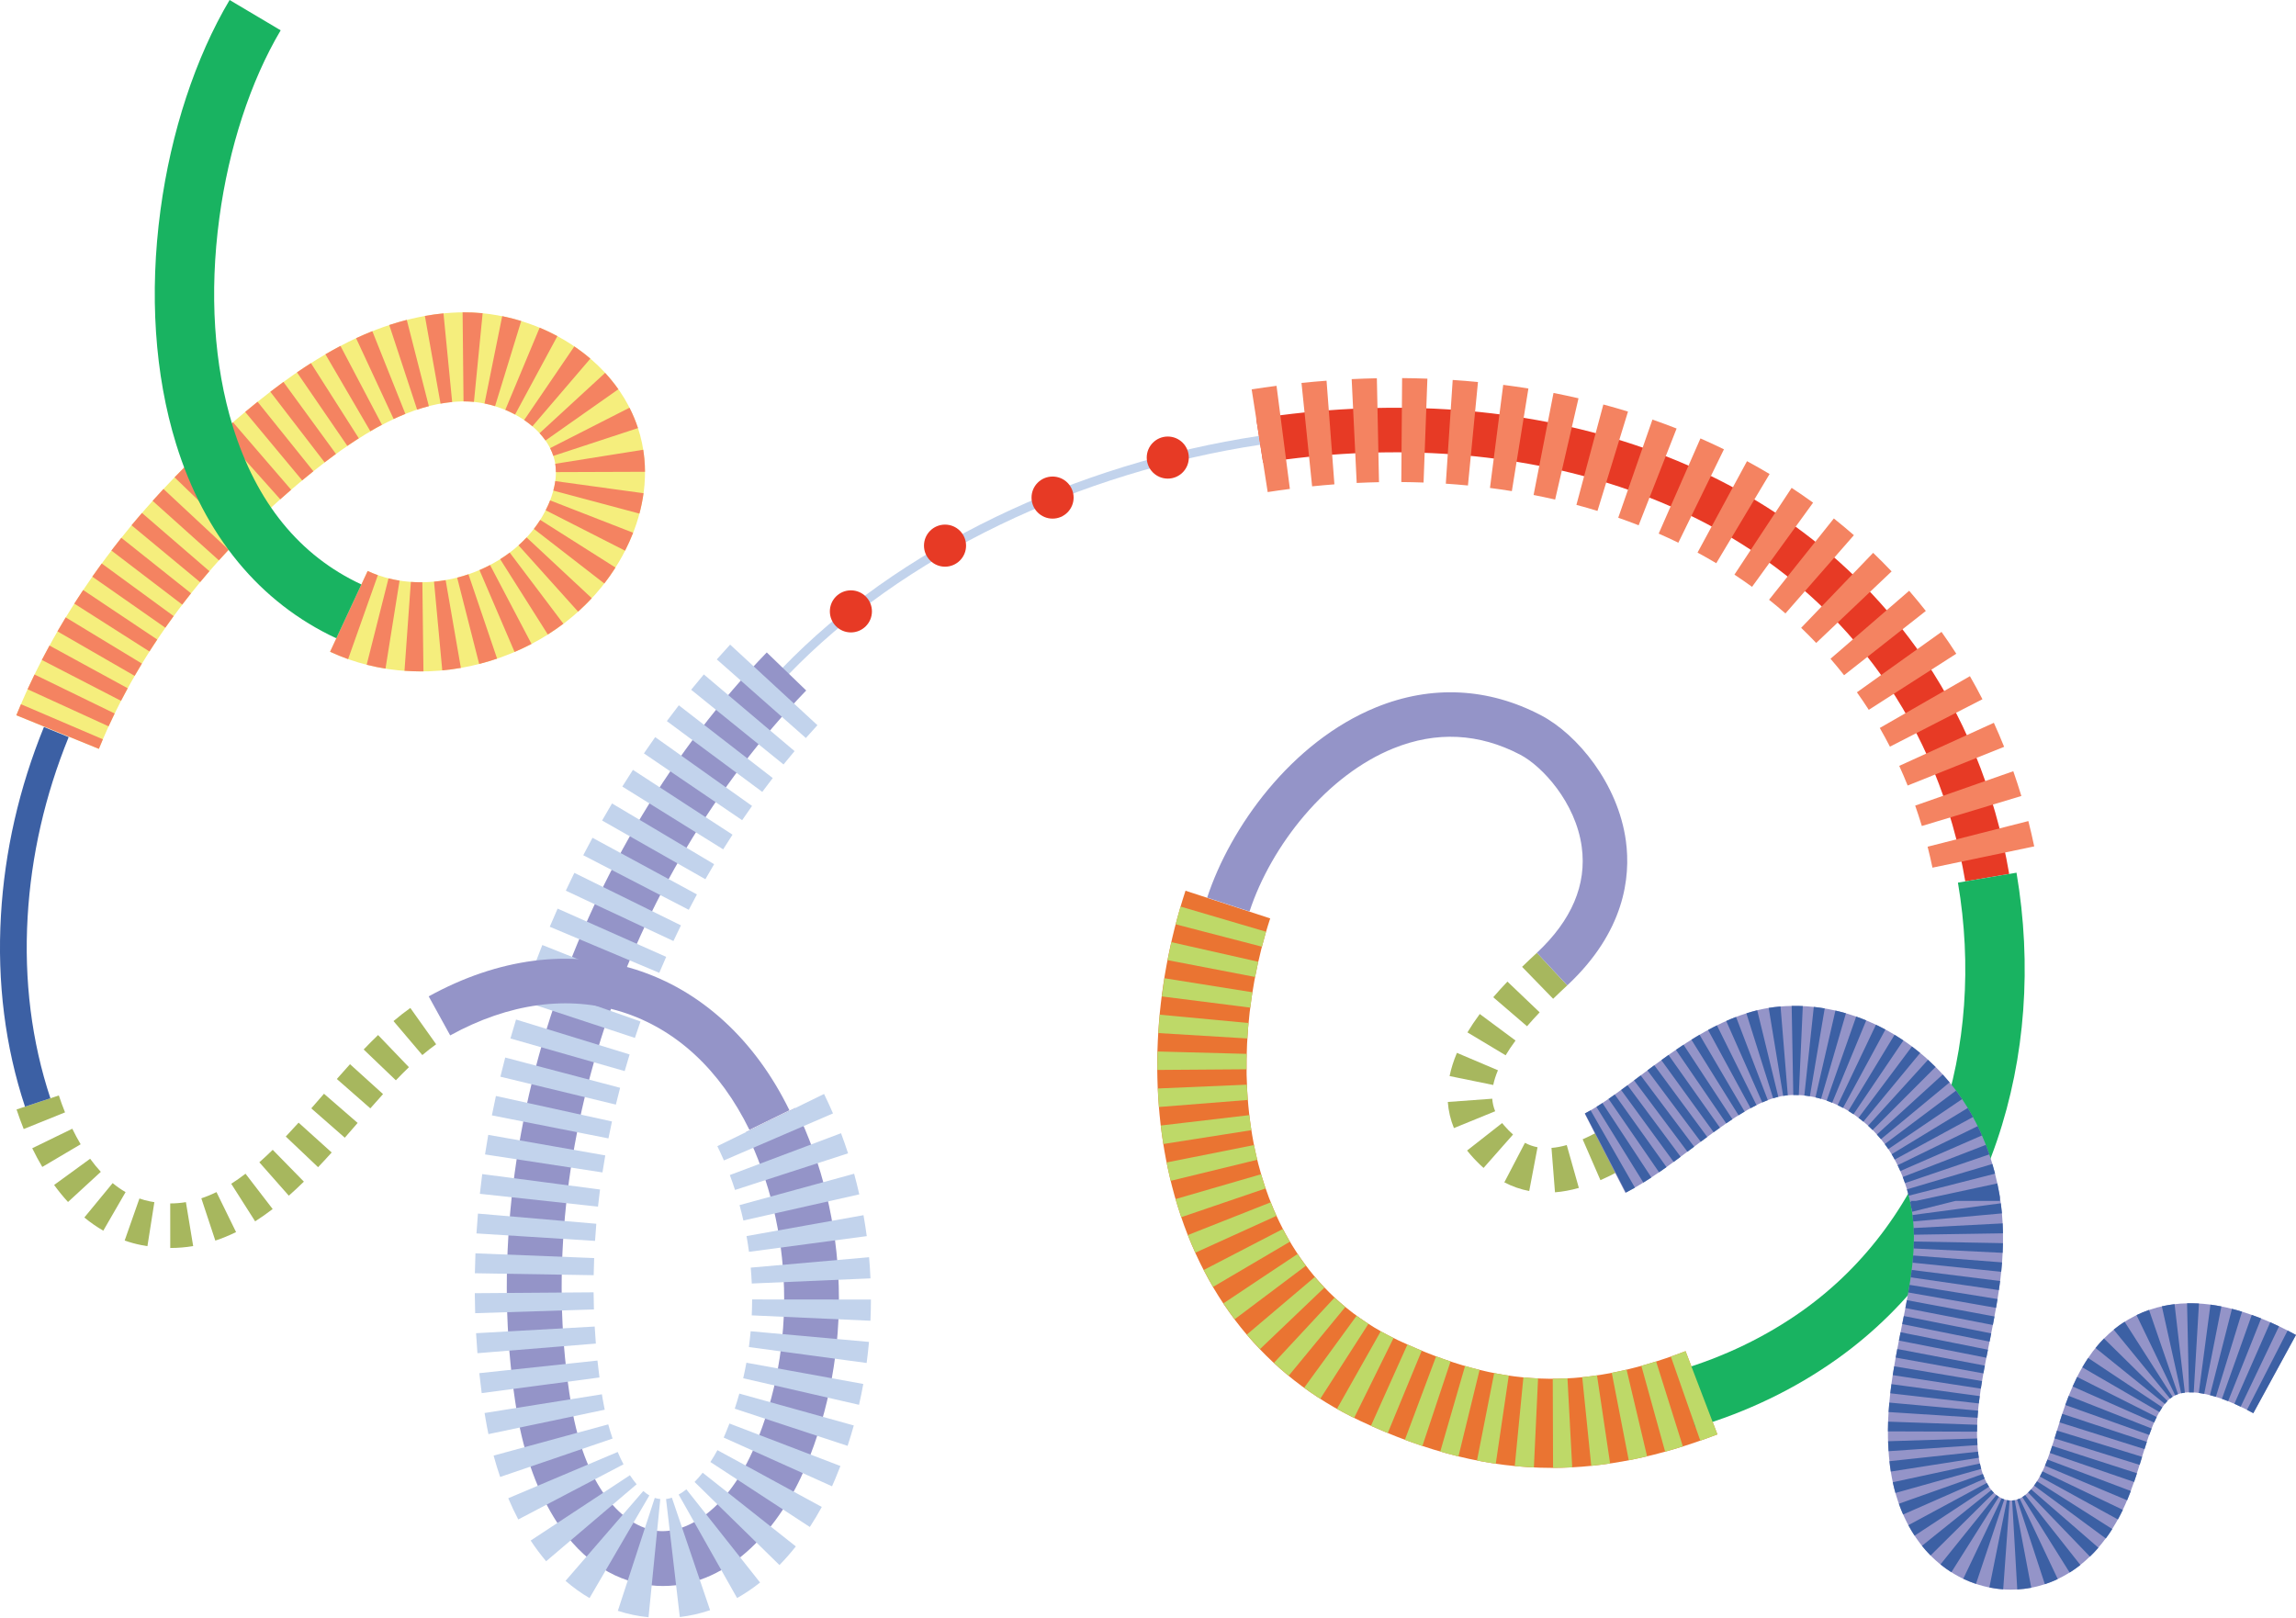 <?xml version="1.0" encoding="UTF-8"?>
<svg id="Layer_1" xmlns="http://www.w3.org/2000/svg" version="1.1" viewBox="0 0 1546.01 1089.62">
  <!-- Generator: Adobe Illustrator 29.4.0, SVG Export Plug-In . SVG Version: 2.1.0 Build 152)  -->
  <defs>
    <style>
      .st0 {
        fill: #19b361;
      }

      .st1 {
        fill: #ea7432;
      }

      .st2 {
        fill: #bed968;
      }

      .st3 {
        fill: #e73a25;
      }

      .st4 {
        fill: #a7b75e;
      }

      .st5 {
        fill: #f5ee7d;
      }

      .st6 {
        fill: #9494c8;
      }

      .st7 {
        fill: #f48361;
      }

      .st8 {
        fill: #c2d3ec;
      }

      .st9 {
        fill: #3c60a4;
      }
    </style>
  </defs>
  <path class="st8" d="M530.87,454.28l-4.32-4.17c38.91-40.34,87.37-74.67,144.04-102.04,54.74-26.44,115.99-45.29,177.13-54.51l.9,5.93c-60.55,9.14-121.21,27.8-175.41,53.98-56.03,27.06-103.91,60.98-142.33,100.8h0Z"/>
  <path class="st4" d="M1047.05,802.96l-2.36-29.91c3.21-.25,6.67-.9,10.28-1.92l8.15,28.87c-5.5,1.55-10.91,2.55-16.07,2.95h0ZM1029.7,802.08c-5.81-1.1-11.45-3.07-16.76-5.84l13.87-26.6c2.75,1.43,5.53,2.4,8.49,2.97l-5.6,29.47h0ZM1077.65,794.77l-11.97-27.51c3.42-1.49,7.04-3.28,10.75-5.33l14.51,26.26c-4.54,2.51-9.01,4.72-13.29,6.58ZM998.97,786.55c-3-2.65-5.98-5.68-8.86-9.01-.77-.89-1.52-1.8-2.25-2.72l23.61-18.51c.42.54.87,1.08,1.32,1.6,2,2.31,4.02,4.38,6.01,6.13l-19.84,22.5h.01ZM979,759.7c-2.29-5.62-3.68-11.53-4.12-17.59l29.92-2.19c.22,2.95.86,5.71,1.98,8.44l-27.77,11.34h0ZM1005.47,730.67l-29.39-6c1.04-5.09,2.7-10.35,4.94-15.63l27.62,11.72c-1.46,3.44-2.52,6.78-3.17,9.91h0ZM1013.82,710.68l-25.73-15.43c2.42-4.03,5.21-8.19,8.31-12.37l24.09,17.87c-2.51,3.39-4.76,6.72-6.67,9.92h0ZM1028.23,691.12l-22.76-19.54c2.93-3.41,6.14-6.95,9.56-10.53l21.7,20.71c-3.05,3.2-5.91,6.35-8.5,9.36ZM1045.8,672.62l-20.91-21.51c3.73-3.63,7.3-6.97,9.98-9.47l20.45,21.95c-2.58,2.4-5.99,5.59-9.52,9.03h0Z"/>
  <path class="st1" d="M1044.89,988.53c-42.41,0-84.15-10.53-129.18-31.74-64.04-30.17-107.81-84.86-126.59-158.15-15.83-61.77-12.58-132.37,9.13-198.79l57.03,18.64c-17.95,54.91-20.88,115.14-8.04,165.26,9.9,38.63,34.25,90.6,94.04,118.76,34.8,16.39,65.18,24.61,95.61,25.84,30.78,1.26,61.95-4.6,98.08-18.42l21.44,56.04c-39.23,15.01-75.61,22.56-111.52,22.56h0Z"/>
  <path class="st3" d="M1323.32,593.56c-8.74-51.53-28.57-99.9-57.35-139.88-22.24-30.89-49.52-57.59-81.09-79.36-29.95-20.65-63.96-37.03-101.08-48.66-70.29-22.03-150.96-26.89-233.29-14.05l-4.62-29.64c86.85-13.55,172.22-8.34,246.88,15.06,39.99,12.54,76.71,30.23,109.14,52.59,34.41,23.73,64.15,52.84,88.4,86.53,31.44,43.67,53.08,96.37,62.58,152.39l-29.58,5.02h0Z"/>
  <path class="st7" d="M1301.22,584.32c-.98-4.71-2.08-9.46-3.27-14.11l67.84-17.27c1.43,5.63,2.76,11.37,3.95,17.06l-68.52,14.32h0ZM1294.07,556.26c-1.39-4.6-2.89-9.22-4.48-13.74l66.06-23.15c1.92,5.49,3.75,11.1,5.43,16.68l-67.02,20.21h.01ZM1284.52,529.01c-1.79-4.45-3.69-8.91-5.67-13.24l63.71-29.01c2.41,5.3,4.74,10.74,6.92,16.17l-64.96,26.08ZM1272.59,502.84c-2.18-4.25-4.48-8.49-6.84-12.6l60.7-34.87c2.91,5.07,5.75,10.29,8.43,15.52l-62.29,31.94h0ZM1258.34,478.03c-2.57-4-5.25-7.97-7.99-11.8l56.96-40.69c3.41,4.77,6.75,9.71,9.95,14.7l-58.92,37.79h0ZM1241.72,454.72c-2.95-3.75-6.03-7.48-9.14-11.09l52.96-45.78c3.82,4.42,7.59,8.99,11.21,13.59l-55.02,43.27h0ZM1222.94,432.99c-3.29-3.46-6.69-6.89-10.13-10.19l48.47-50.5c4.21,4.05,8.4,8.25,12.43,12.5l-50.77,48.19ZM1202.23,413.11c-3.58-3.13-7.29-6.23-11.03-9.21l43.62-54.75c4.57,3.64,9.11,7.43,13.5,11.27l-46.09,52.69ZM1179.74,395.19c-3.86-2.8-7.85-5.56-11.86-8.2l38.52-58.45c4.88,3.21,9.73,6.57,14.44,9.98l-41.09,56.67h-.01ZM1155.64,379.3c-4.11-2.46-8.35-4.87-12.6-7.17l33.31-61.56c5.13,2.77,10.24,5.68,15.21,8.65l-35.92,60.08ZM1130.11,365.48c-4.32-2.11-8.77-4.17-13.23-6.13l28.12-64.1c5.32,2.34,10.65,4.8,15.82,7.33l-30.71,62.9h0ZM1103.39,353.75c-4.52-1.77-9.15-3.49-13.75-5.09l23.03-66.1c5.45,1.9,10.92,3.92,16.27,6.02l-25.56,65.17h.01ZM1075.66,344.08c-4.66-1.43-9.43-2.8-14.18-4.07l18.13-67.61c5.55,1.49,11.14,3.09,16.6,4.77l-20.55,66.91h0ZM1047.14,336.43c-4.77-1.1-9.65-2.14-14.5-3.09l13.42-68.7c5.63,1.1,11.29,2.3,16.83,3.58l-15.74,68.21h-.01ZM853.6,331.38l-10.79-69.16c5.55-.87,11.18-1.67,16.74-2.39l8.99,69.42c-4.96.64-9.98,1.36-14.94,2.13ZM1018.01,330.74c-4.85-.78-9.81-1.5-14.74-2.13l8.92-69.43c5.67.73,11.38,1.55,16.96,2.45l-11.14,69.11ZM883.51,327.51l-7.15-69.63c5.59-.57,11.27-1.08,16.87-1.5l5.29,69.8c-4.98.38-10.03.83-15.01,1.34h0ZM988.44,326.94c-4.9-.47-9.92-.88-14.9-1.21l4.63-69.85c5.69.38,11.42.84,17.02,1.39l-6.75,69.67ZM913.53,325.24l-3.38-69.92c5.65-.27,11.36-.47,16.96-.58l1.44,69.98c-4.96.1-10.01.28-15.02.52ZM958.57,324.96c-4.94-.18-9.99-.29-15-.33l.54-70c5.68.04,11.41.17,17.02.38l-2.57,69.95h.01Z"/>
  <path class="st4" d="M114.64,840.44l-.02-30c3.52,0,7.08-.29,10.56-.87l4.89,29.6c-5.09.84-10.28,1.27-15.43,1.27ZM99.26,839.22c-1.36-.21-2.74-.46-4.12-.73-3.79-.75-7.56-1.78-11.2-3.06l9.94-28.31c2.31.81,4.7,1.46,7.11,1.94.98.2,1.98.37,2.95.53l-4.67,29.63h-.01ZM144.99,835.47l-9.42-28.48c3.36-1.11,6.79-2.52,10.2-4.19l13.19,26.95c-4.62,2.26-9.32,4.19-13.97,5.72ZM69.54,828.79c-4.38-2.53-8.67-5.52-12.75-8.88l19.07-23.16c2.81,2.32,5.74,4.36,8.7,6.07l-15.01,25.97h0ZM171.81,822.51l-16.11-25.31c3.14-2,6.37-4.27,9.61-6.77l18.29,23.78c-3.94,3.03-7.91,5.82-11.79,8.29h0ZM45.8,809.47c-3.23-3.52-6.38-7.37-9.36-11.46l24.25-17.66c2.31,3.17,4.72,6.13,7.19,8.81,0,0-22.08,20.31-22.08,20.31ZM194.48,805.23l-19.86-22.49c2.91-2.57,5.94-5.4,9.02-8.41l20.98,21.44c-3.44,3.37-6.85,6.55-10.14,9.45h0ZM214.19,786.04l-21.76-20.65c2.72-2.87,5.55-5.93,8.63-9.35l22.28,20.09c-3.25,3.61-6.24,6.85-9.15,9.9h0ZM28.48,785.87c-2.36-3.99-4.64-8.23-6.77-12.6l26.97-13.14c1.78,3.65,3.67,7.17,5.62,10.47l-25.82,15.27ZM232.17,766.18l-22.57-19.77c2.73-3.11,5.44-6.24,8.15-9.37l.41-.47,22.66,19.66-.41.47c-2.74,3.16-5.49,6.32-8.24,9.47h0ZM15.97,760.34c-1.72-4.27-3.35-8.7-4.83-13.19l28.48-9.42c1.28,3.88,2.69,7.71,4.17,11.39,0,0-27.82,11.22-27.82,11.22ZM249.37,746.42l-22.56-19.78c3.29-3.75,6.19-7.01,8.87-9.97l22.24,20.13c-2.57,2.84-5.37,5.98-8.55,9.61h0ZM266.55,727.52l-21.67-20.75c3.39-3.54,6.56-6.72,9.7-9.73l20.77,21.65c-2.82,2.71-5.7,5.6-8.79,8.83h0ZM284.37,710.52l-19.4-22.88c3.82-3.24,7.63-6.21,11.33-8.84l17.38,24.45c-3,2.14-6.13,4.58-9.3,7.27h-.01Z"/>
  <path class="st5" d="M66.57,504.31l-55.57-22.63c32.04-78.68,88.5-151.9,163.27-211.76,21.56-17.26,41.25-30.22,60.2-39.62,25.1-12.45,50.11-19.15,74.32-19.92,28.02-.87,57.32,8.09,80.38,24.6,26.19,18.76,42.08,45.1,44.74,74.18,2.08,22.78-3.88,46.78-17.25,69.42-18.47,31.28-49,54.82-85.98,66.3-36.98,11.48-75.48,9.36-108.41-5.96l25.31-54.4c40.08,18.65,94.95,1.61,117.42-36.45,6.83-11.56,10.08-23.45,9.17-33.46-2.41-26.4-35.51-45.11-63.48-44.27-18.29.58-48.45,6.01-98.91,46.41-66.8,53.48-117.01,118.33-145.2,187.55h-.01Z"/>
  <path class="st7" d="M66.57,504.31l-55.57-22.63c1.01-2.48,2.05-4.98,3.11-7.43l55.15,23.62c-.91,2.13-1.82,4.3-2.69,6.44ZM73.12,489.14l-54.56-24.96c1.51-3.3,3.09-6.64,4.69-9.94l53.95,26.26c-1.4,2.87-2.77,5.77-4.08,8.63h0ZM81.48,471.96l-53.31-27.53c1.67-3.23,3.4-6.49,5.15-9.69l52.66,28.76c-1.52,2.79-3.03,5.63-4.49,8.45h-.01ZM90.66,455.15l-51.98-29.96c1.81-3.14,3.69-6.31,5.57-9.42l51.3,31.11c-1.65,2.73-3.3,5.51-4.89,8.26h0ZM283.31,452.13c-3.65,0-7.33-.13-10.95-.39l4.29-59.85c2.56.18,5.17.26,7.75.23l.73,60c-.61,0-1.21.01-1.82.01ZM297.8,451.46l-5.55-59.74c2.6-.24,5.24-.59,7.82-1.04l10.26,59.12c-4.14.72-8.36,1.28-12.53,1.67h0ZM259.57,450.27c-4.27-.68-8.54-1.56-12.67-2.6l14.7-58.17c2.42.61,4.92,1.12,7.44,1.53l-9.47,59.25h0ZM322.65,447.15l-14.82-58.14c2.56-.65,5.12-1.41,7.61-2.26l19.29,56.81c-3.96,1.34-8.02,2.55-12.08,3.58h0ZM234.41,443.89c-4.13-1.46-8.21-3.13-12.15-4.96l25.31-54.4c2.21,1.03,4.52,1.97,6.86,2.8l-20.03,56.56h0ZM346.49,439.06l-23.64-55.15c2.42-1.04,4.83-2.18,7.14-3.4l27.9,53.12c-3.7,1.94-7.54,3.77-11.4,5.43ZM100.62,438.73l-50.6-32.24c1.95-3.05,3.96-6.13,5.97-9.15l49.88,33.34c-1.77,2.66-3.54,5.36-5.26,8.05h0ZM368.87,427.29l-32.07-50.71c2.2-1.39,4.36-2.88,6.42-4.44l36.13,47.9c-3.36,2.54-6.89,4.98-10.47,7.24h-.01ZM111.32,422.73l-49.17-34.39c2.06-2.94,4.19-5.92,6.34-8.87l48.43,35.42c-1.91,2.61-3.79,5.24-5.61,7.84h0ZM389.25,411.9l-40.09-44.64c1.89-1.7,3.72-3.49,5.44-5.33l43.87,40.93c-2.91,3.12-6.02,6.17-9.22,9.04h0ZM122.7,407.16l-47.69-36.41c2.19-2.87,4.44-5.76,6.69-8.58l46.93,37.38c-2,2.51-4,5.07-5.94,7.62h0ZM406.91,392.94l-47.43-36.75c1.52-1.96,2.96-4.01,4.27-6.08l50.69,32.11c-2.32,3.66-4.85,7.27-7.52,10.72h-.01ZM134.75,392.04l-46.18-38.31c2.29-2.76,4.66-5.55,7.02-8.29l45.41,39.21c-2.11,2.44-4.21,4.92-6.25,7.39ZM147.41,377.37l-44.65-40.08c2.41-2.68,4.87-5.37,7.32-8l43.87,40.93c-2.19,2.35-4.4,4.76-6.55,7.15h.01ZM420.9,370.86l-53.47-27.23c1.12-2.21,2.13-4.44,2.99-6.65l55.9,21.79c-1.58,4.05-3.4,8.11-5.43,12.08h.01ZM160.64,363.18l-43.1-41.74c2.5-2.58,5.06-5.17,7.6-7.71l42.32,42.53c-2.28,2.27-4.58,4.6-6.82,6.92h0ZM174.42,349.47l-41.55-43.29c2.57-2.47,5.22-4.97,7.87-7.42l40.75,44.04c-2.38,2.21-4.77,4.45-7.08,6.67h.01ZM430.56,345.88l-57.97-15.49c.58-2.16,1.02-4.31,1.3-6.4l59.44,8.17c-.62,4.54-1.56,9.16-2.78,13.72h.01ZM188.71,336.25l-39.96-44.76c2.67-2.39,5.4-4.78,8.12-7.12l39.17,45.45c-2.45,2.11-4.91,4.27-7.32,6.43h0ZM203.47,323.52l-38.38-46.12c2.76-2.29,5.57-4.59,8.35-6.83l37.57,46.78c-2.52,2.02-5.06,4.1-7.55,6.17h0ZM374.31,317.94c0-1.12-.06-2.24-.16-3.32-.07-.76-.17-1.53-.29-2.29l59.25-9.45c.33,2.07.59,4.18.79,6.27.26,2.82.39,5.7.4,8.57l-60,.21h.01ZM218.59,311.39l-36.57-47.56c2.97-2.29,5.94-4.51,8.83-6.62l35.36,48.47c-2.48,1.81-5.04,3.73-7.62,5.71ZM372.58,307.01c-.58-1.76-1.31-3.52-2.18-5.22l53.47-27.22c2.26,4.43,4.18,9.04,5.71,13.71l-57,18.74h0ZM233.87,300.26l-33.91-49.5c3.15-2.16,6.32-4.25,9.41-6.22l32.23,50.61c-2.53,1.61-5.13,3.33-7.73,5.11ZM367.3,296.66c-1.18-1.68-2.53-3.34-3.99-4.93l44.16-40.62c3.22,3.5,6.21,7.21,8.9,11.02l-49.07,34.53ZM249.37,290.4l-30.25-51.82c3.38-1.97,6.79-3.87,10.13-5.62l27.95,53.09c-2.57,1.35-5.2,2.81-7.83,4.35h0ZM358.49,287.09c-1.73-1.48-3.59-2.9-5.53-4.22l33.77-49.59c3.76,2.56,7.38,5.33,10.78,8.24l-39.02,45.58h0ZM265.06,282.16l-25.29-54.41c3.65-1.7,7.33-3.29,10.94-4.73l22.25,55.72c-2.59,1.04-5.25,2.18-7.9,3.42ZM346.84,279.15c-2.12-1.14-4.34-2.2-6.59-3.14l23.13-55.36c4.07,1.7,8.09,3.62,11.94,5.7l-28.49,52.81h0ZM280.87,275.86l-18.77-56.99c3.93-1.29,7.9-2.46,11.81-3.46l14.86,58.13c-2.59.66-5.25,1.44-7.9,2.31h0ZM333.34,273.52c-2.34-.72-4.72-1.33-7.09-1.81l11.91-58.81c4.29.87,8.6,1.97,12.81,3.26l-17.62,57.35h-.01ZM296.64,271.83l-10.55-59.07c4.17-.74,8.38-1.33,12.53-1.73l5.84,59.71c-2.57.25-5.2.62-7.81,1.08h-.01ZM319.11,270.64c-2.17-.21-4.35-.32-6.47-.32h-.53l-.62-59.99c4.46-.04,9,.16,13.5.6l-5.87,59.71h-.01Z"/>
  <path class="st6" d="M446.54,1068.08c-1.41,0-2.84-.04-4.27-.12-26.66-1.47-49.89-16.25-67.2-42.73-12.67-19.39-22.22-45.46-26.89-73.43-14.68-87.87-5.94-183.16,25.29-275.57,30.21-89.41,79.6-171.32,142.82-236.86l26.57,25.63c-123.54,128.08-185.67,316.77-158.27,480.71,10.22,61.14,38.55,84.21,59.72,85.38,18.01.99,45.61-13.49,64.13-57.6,28.11-66.95,25.84-145.87-6.06-211.1l33.17-16.22c36.51,74.66,39.1,164.98,6.93,241.61-16.49,39.28-50.16,80.29-95.94,80.29h0Z"/>
  <path class="st8" d="M436.69,1089.13c-7.04-.7-13.99-2.16-20.66-4.34l24.86-76.04c1.2.39,2.41.64,3.72.77l-7.92,79.61h0ZM457.75,1088.97l-9.27-79.46c1.3-.15,2.58-.45,3.93-.9l25.73,75.75c-6.66,2.26-13.52,3.81-20.39,4.62h0ZM396.96,1076.21c-5.62-3.28-11.06-7.18-16.16-11.6l52.36-60.49c1.37,1.18,2.74,2.18,4.09,2.97l-40.29,69.12h0ZM496.32,1076.18l-39.34-69.66c1.7-.96,3.45-2.15,5.2-3.53l49.62,62.75c-4.98,3.94-10.19,7.45-15.49,10.44h0ZM524.85,1053.97l-57.17-55.96c1.84-1.88,3.68-3.98,5.46-6.23l62.74,49.64c-3.52,4.45-7.23,8.67-11.03,12.55ZM367.75,1051.4c-3.65-4.29-7.16-8.98-10.42-13.93l66.82-43.99c1.47,2.23,2.99,4.28,4.53,6.09l-60.93,51.84h0ZM545.29,1028.33l-66.96-43.77c1.66-2.53,3.26-5.21,4.76-7.97l70.26,38.25c-2.52,4.63-5.23,9.17-8.06,13.49ZM348.98,1023.27c-2.38-4.54-4.65-9.35-6.74-14.29l73.68-31.17c1.23,2.92,2.55,5.71,3.91,8.31l-70.85,37.15h0ZM560.25,1000.92l-72.96-32.81c.44-.98.87-1.96,1.28-2.95.9-2.15,1.78-4.34,2.61-6.51l74.71,28.61c-1.13,2.96-2.33,5.95-3.56,8.87-.67,1.59-1.36,3.19-2.08,4.78h0ZM336.78,994.65c-1.59-4.67-3.08-9.51-4.41-14.39l77.19-21.02c.89,3.26,1.87,6.47,2.92,9.54l-75.7,25.87h0ZM570.72,973.7l-75.98-25.03c1.1-3.34,2.14-6.76,3.09-10.17l77.07,21.46c-1.28,4.6-2.69,9.23-4.18,13.75h0ZM328.89,965.8c-.72-3.45-1.39-6.97-1.97-10.44-.21-1.26-.42-2.52-.62-3.78l79-12.6c.17,1.06.34,2.13.52,3.19.4,2.39.86,4.82,1.36,7.19l-78.29,16.44h0ZM578.42,946.05l-77.98-17.88c.79-3.45,1.51-6.97,2.15-10.46l78.71,14.31c-.85,4.68-1.82,9.4-2.88,14.03ZM324.35,938.18c-.59-4.44-1.13-8.96-1.61-13.43l79.55-8.49c.4,3.79.86,7.62,1.36,11.39l-79.3,10.53h0ZM583.54,917.89l-79.28-10.73c.48-3.52.88-7.1,1.2-10.64l79.68,7.18c-.43,4.72-.96,9.5-1.6,14.2h0ZM321.48,911.3c-.36-4.46-.67-8.99-.92-13.47l79.87-4.48c.21,3.82.48,7.68.79,11.47l-79.74,6.48ZM586.11,889.44l-79.92-3.62c.16-3.55.24-7.16.25-10.72l80,.07c0,4.74-.12,9.54-.33,14.27h0ZM319.96,884.36c-.14-4.46-.23-8.99-.26-13.47l80-.59c.03,3.83.1,7.71.22,11.53l-79.96,2.52h0ZM506.21,864.37c-.15-3.55-.39-7.15-.7-10.7l79.69-7.01c.42,4.72.73,9.52.93,14.25l-79.93,3.46h.01ZM399.75,858.77l-79.99-1.31c.07-4.45.2-8.96.38-13.42l79.94,3.19c-.15,3.84-.26,7.72-.33,11.55h0ZM504.33,843.01c-.47-3.53-1.02-7.09-1.65-10.58l78.75-14.08c.83,4.66,1.57,9.41,2.2,14.12l-79.3,10.54h0ZM400.67,835.67l-79.84-5.03c.28-4.43.61-8.92.99-13.36l79.71,6.85c-.33,3.84-.62,7.72-.86,11.55h0ZM500.56,821.94c-.78-3.46-1.65-6.95-2.59-10.37l77.16-21.13c1.25,4.58,2.42,9.25,3.47,13.89l-78.04,17.61h0ZM402.65,812.59l-79.53-8.63c.48-4.4,1.01-8.86,1.59-13.28l79.32,10.39c-.5,3.83-.97,7.71-1.38,11.53h0ZM494.93,801.37c-1.09-3.37-2.27-6.74-3.51-10.04l74.88-28.17c1.68,4.45,3.27,9.01,4.74,13.55l-76.11,24.66ZM405.67,789.56l-79.08-12.12c.67-4.38,1.4-8.81,2.17-13.18l78.8,13.83c-.67,3.8-1.3,7.66-1.89,11.47h0ZM487.44,781.48c-1.39-3.23-2.88-6.47-4.42-9.61l71.86-35.15c2.1,4.29,4.12,8.7,6.02,13.1l-73.47,31.66h0ZM409.69,766.64l-78.48-15.5c.86-4.34,1.77-8.74,2.72-13.06l78.14,17.16c-.83,3.77-1.63,7.61-2.38,11.4ZM414.69,743.88l-77.76-18.78c1.03-4.28,2.13-8.63,3.26-12.92l77.36,20.38c-.99,3.76-1.95,7.56-2.86,11.31h0ZM420.63,721.31l-76.93-21.96c1.21-4.24,2.48-8.53,3.78-12.76l76.47,23.52c-1.14,3.72-2.26,7.49-3.32,11.2ZM427.5,698.97l-75.97-25.06c1.38-4.18,2.82-8.42,4.29-12.59l75.46,26.58c-1.29,3.67-2.56,7.39-3.78,11.07ZM435.28,676.9l-74.91-28.08c1.55-4.13,3.16-8.31,4.79-12.41l74.34,29.57c-1.43,3.61-2.85,7.28-4.22,10.92ZM443.93,655.14l-73.74-31.03c1.72-4.08,3.49-8.19,5.28-12.21l73.11,32.49c-1.57,3.54-3.14,7.15-4.65,10.75h0ZM453.44,633.73l-72.46-33.91c1.88-4.01,3.81-8.04,5.76-11.99l71.77,35.35c-1.71,3.48-3.42,7.03-5.07,10.56h0ZM463.79,612.7l-71.06-36.75c2.02-3.91,4.12-7.87,6.23-11.75l70.32,38.14c-1.86,3.43-3.7,6.91-5.49,10.36h0ZM474.97,592.11l-69.55-39.54c2.18-3.84,4.43-7.71,6.69-11.5l68.75,40.91c-1.99,3.34-3.97,6.75-5.89,10.13h0ZM486.95,571.98l-67.91-42.28c2.34-3.76,4.75-7.54,7.15-11.24l67.05,43.64c-2.11,3.24-4.23,6.57-6.29,9.88h0ZM499.72,552.35l-66.15-44.99c2.49-3.66,5.05-7.34,7.61-10.95l65.22,46.33c-2.25,3.17-4.5,6.4-6.68,9.61ZM513.27,533.29l-64.25-47.67c2.64-3.55,5.35-7.14,8.07-10.64l63.24,49c-2.38,3.07-4.75,6.2-7.06,9.31ZM527.58,514.82l-62.19-50.32c2.8-3.46,5.66-6.92,8.53-10.31l61.1,51.64c-2.49,2.95-5,5.98-7.43,8.99h-.01ZM542.63,497.01l-59.97-52.95c2.95-3.34,5.97-6.69,8.97-9.94l58.79,54.25c-2.61,2.83-5.24,5.74-7.8,8.64h.01Z"/>
  <path class="st6" d="M504.62,760.88c-19.78-40.44-49.4-67.88-85.67-79.35-36.23-11.46-76.27-6.02-115.81,15.74l-14.47-26.28c46.9-25.82,95.08-32.06,139.32-18.07,21.79,6.89,41.76,18.52,59.35,34.57,17.7,16.14,32.58,36.4,44.22,60.21l-26.95,13.18h0Z"/>
  <path class="st0" d="M226.48,429.86c-51.55-23.98-88.87-69.25-107.92-130.91-14.43-46.69-18.06-101.14-10.5-157.46C115.11,88.92,131.64,38.67,154.6,0l34.39,20.42c-20.27,34.15-34.94,79.03-41.3,126.39-6.8,50.61-3.66,99.14,9.07,140.33,15.85,51.28,44.98,87.1,86.58,106.45l-16.87,36.27h0Z"/>
  <path class="st9" d="M16.84,745.27C3.47,704.85-1.99,661.51.63,616.45c2.5-43.15,12.25-85.83,28.95-126.86l16.67,6.79c-15.96,39.19-25.26,79.94-27.65,121.11-2.48,42.78,2.68,83.87,15.33,122.12l-17.09,5.65h0Z"/>
  <circle class="st3" cx="572.95" cy="411.73" r="14.17"/>
  <circle class="st3" cx="636.33" cy="367.46" r="14.17"/>
  <circle class="st3" cx="708.75" cy="335.09" r="14.17"/>
  <circle class="st3" cx="786.32" cy="308.15" r="14.17"/>
  <path class="st0" d="M1141.64,961.23l-11.38-38.35c30.64-9.09,58.73-22.63,83.5-40.25,42.88-30.5,75.04-74.49,93.01-127.22,17-49.88,21.02-105.55,11.61-161.01l39.44-6.69c10.51,61.99,5.95,124.44-13.19,180.6-20.69,60.72-57.93,111.52-107.68,146.91-28.37,20.18-60.43,35.66-95.31,46.01h0Z"/>
  <path class="st6" d="M1055.34,663.57l-20.49-21.91c23.48-21.96,33.65-45.93,30.22-71.27-4.06-30.02-26.64-54.4-41.38-62.12-27.82-14.58-56.64-16-85.66-4.2-21.32,8.66-42,24.29-59.8,45.19-16.49,19.36-29.58,42.29-36.86,64.56l-28.52-9.32c15.37-47.04,56.55-104.92,113.89-128.22,37.05-15.06,75.39-13.18,110.88,5.42,24.45,12.82,51.95,46.02,57.18,84.67,3.3,24.42-.86,61.11-39.46,97.2Z"/>
  <path class="st6" d="M1354.23,1070.55c-5.16,0-10.36-.55-15.54-1.66-16.22-3.46-30.75-12.07-42.03-24.88-12.87-14.63-21.19-34.3-24.05-56.89-4.23-33.41,1.97-64.29,7.98-94.16,5.6-27.87,10.89-54.19,6.51-79-2.21-12.51-6.22-24.01-11.92-34.17-15.33-27.32-44.9-44.65-71.91-42.14-18.75,1.74-41.55,18.84-63.6,35.38-14.64,10.98-29.78,22.33-45.22,30.26l-27.4-53.38c10.91-5.6,23.4-14.97,36.62-24.88,27.38-20.54,58.42-43.82,94.06-47.12,50.65-4.7,102.81,24.45,129.78,72.53,9.01,16.06,15.29,33.93,18.68,53.1,6.34,35.96-.33,69.15-6.78,101.25-5.28,26.29-10.27,51.12-7.28,74.79.94,7.42,3.36,17.74,9.57,24.8,3.99,4.54,11.31,8.45,18.81,4.5,5.72-3.01,11.29-10.08,15.66-19.92,3.24-7.29,5.8-15.6,8.51-24.4,4.82-15.66,10.28-33.41,21.23-49.85,16.88-25.36,43.1-38.47,73.84-36.92,19.98,1.01,42.26,8.15,66.23,21.22l-28.73,52.67c-15.76-8.6-29.77-13.43-40.52-13.97-9.79-.48-15.64,2.38-20.88,10.24-6.12,9.19-9.87,21.37-13.84,34.26-3.11,10.11-6.33,20.56-11.04,31.14-9.98,22.42-24.7,39.24-42.56,48.63-10.79,5.67-22.41,8.55-34.22,8.55l.04.02Z"/>
  <path class="st9" d="M1358.32,1070.4l-3.44-59.9c.56-.03,1.13-.1,1.68-.21l11.19,58.95c-3.1.59-6.27.98-9.43,1.16ZM1348.85,1070.34c-3.11-.22-6.24-.65-9.31-1.27l11.83-58.82c.59.12,1.19.2,1.78.24l-4.3,59.85h0ZM1376.91,1066.88l-18.68-57.02c.57-.19,1.14-.42,1.71-.68l25.66,54.23c-2.82,1.33-5.75,2.5-8.69,3.47ZM1330.52,1066.66c-2.9-.97-5.78-2.14-8.56-3.46l25.82-54.16c.59.28,1.2.53,1.81.73l-19.07,56.89ZM1393.6,1059.03l-31.86-50.84c.64-.4,1.28-.85,1.91-1.35l37.18,47.09c-2.33,1.84-4.76,3.55-7.23,5.1h0ZM1313.96,1058.79c-2.53-1.6-5-3.36-7.35-5.25l37.61-46.75c.57.46,1.16.88,1.75,1.25l-32.01,50.75ZM1407.28,1048.29l-41.64-43.2c.67-.65,1.35-1.36,2.01-2.13l45.32,39.32c-1.82,2.1-3.74,4.12-5.69,6h0ZM1299.96,1047.53c-1.12-1.13-2.22-2.31-3.28-3.51-.86-.98-1.71-1.99-2.53-3.01l46.78-37.57c.26.32.52.63.79.94s.56.62.84.9l-42.61,42.24h.01ZM1417.95,1036.07l-48.28-35.62c.67-.9,1.33-1.87,1.97-2.88l50.66,32.15c-1.39,2.19-2.85,4.33-4.35,6.36h0ZM1289.19,1034.19c-1.49-2.26-2.9-4.64-4.21-7.06l52.82-28.47c.48.89.99,1.75,1.52,2.55l-50.12,32.98h-.01ZM1426.1,1023.27l-52.58-28.91c.61-1.11,1.21-2.28,1.78-3.48l54.12,25.9c-1.06,2.21-2.18,4.39-3.33,6.49h0ZM1281.46,1019.93c-1.03-2.35-2-4.79-2.87-7.25l56.55-20.05c.39,1.09.81,2.15,1.25,3.16l-54.93,24.14ZM1432.31,1010.34l-55.31-23.25c.55-1.3,1.1-2.7,1.65-4.16l56.14,21.16c-.81,2.16-1.65,4.26-2.48,6.25ZM1276.29,1005.43c-.66-2.36-1.26-4.79-1.79-7.23l58.66-12.63c.27,1.24.57,2.47.9,3.64l-57.76,16.22h-.01ZM1436.99,998.02l-56.73-19.54c.54-1.58,1.07-3.17,1.58-4.76l57.1,18.44c-.63,1.96-1.28,3.92-1.95,5.87h0ZM1273.17,991.01c-.2-1.29-.39-2.59-.55-3.89-.13-1.03-.25-2.06-.36-3.08l59.65-6.44c.07.66.15,1.32.23,1.98.09.71.19,1.43.3,2.15l-59.28,9.28h.01ZM1440.73,986.5l-57.3-17.81c.42-1.35.83-2.7,1.25-4.05l.38-1.23,57.34,17.67-.38,1.22c-.43,1.4-.86,2.8-1.3,4.2h.01ZM1271.67,977.29c-.15-2.2-.26-4.45-.33-6.7l59.97-1.88c.05,1.51.12,3.02.22,4.48l-59.86,4.1h0ZM1444.01,975.9l-57.23-18.02c.61-1.92,1.22-3.84,1.85-5.75l56.96,18.86c-.54,1.63-1.06,3.27-1.58,4.91h0ZM1447.18,966.36l-56.51-20.18c.77-2.17,1.53-4.18,2.31-6.16l55.82,22.01c-.54,1.36-1.07,2.78-1.62,4.33h0ZM1331.24,964.15l-60-.2c0-2.15.05-4.35.13-6.56l59.96,2.11c-.06,1.57-.09,3.13-.09,4.64h0ZM1450.48,957.99l-54.87-24.27c.97-2.2,1.99-4.36,3.03-6.42l53.58,27c-.59,1.17-1.18,2.41-1.75,3.7h.01ZM1331.57,954.79l-59.88-3.86c.13-2.08.3-4.22.5-6.37l59.75,5.43c-.15,1.63-.27,3.24-.37,4.8ZM1517.27,951.69c-1.42-.78-2.86-1.54-4.26-2.26l27.36-53.4c1.86.96,3.76,1.96,5.63,2.98l-28.73,52.67h0ZM1454.05,950.91l-51.91-30.09c1.21-2.09,2.49-4.15,3.8-6.11l.13-.19,49.94,33.25-.13.19c-.62.93-1.23,1.92-1.83,2.94h0ZM1508.75,947.32c-1.43-.68-2.86-1.34-4.25-1.95l24.17-54.91c1.96.86,3.95,1.78,5.93,2.72l-25.85,54.14h0ZM1457.72,945.45l-46.69-37.68c1.8-2.23,3.72-4.38,5.69-6.38l42.76,42.09c-.59.6-1.18,1.27-1.76,1.98h0ZM1332.44,945.13l-59.61-6.83c.24-2.06.49-4.11.77-6.16l59.46,8.05c-.22,1.65-.43,3.3-.62,4.95h0ZM1500.3,943.61c-1.41-.56-2.82-1.09-4.17-1.58l20.12-56.53c2.07.74,4.19,1.54,6.31,2.38l-22.25,55.72h-.01ZM1461.2,941.89l-37.95-46.47c2.35-1.92,4.82-3.71,7.35-5.32l32.32,50.55c-.58.37-1.16.79-1.71,1.24h-.01ZM1492.05,940.68c-1.36-.42-2.7-.8-3.98-1.12l14.82-58.14c2.23.57,4.52,1.21,6.8,1.92l-17.64,57.35h0ZM1464.67,939.67l-26.06-54.04c2.73-1.31,5.57-2.48,8.44-3.47l19.52,56.73c-.65.22-1.29.49-1.9.78h0ZM1484.21,938.68c-1.25-.25-2.48-.45-3.67-.61l7.87-59.48c2.43.32,4.91.73,7.38,1.22l-11.59,58.87h.01ZM1468.71,938.29l-13.03-58.57c2.79-.62,5.67-1.11,8.56-1.44l6.94,59.6c-.86.1-1.69.24-2.48.41h.01ZM1477.14,937.74c-1.1-.07-2.15-.08-3.19-.06l-1.29-59.99c2.63-.06,5.31,0,8.01.15l-3.53,59.9h0ZM1333.79,935.16l-59.31-9.09c.31-1.99.63-3.98.96-5.96l59.17,9.97c-.29,1.7-.56,3.39-.82,5.09h0ZM1335.51,924.9l-59.04-10.66c.35-1.93.71-3.85,1.07-5.77l58.95,11.2c-.33,1.75-.66,3.49-.97,5.24h0ZM1337.51,914.35l-58.87-11.57c.37-1.86.74-3.73,1.11-5.59l58.83,11.77c-.36,1.8-.72,3.6-1.07,5.39ZM1339.68,903.5l-58.82-11.82c.36-1.81.73-3.62,1.09-5.43l58.85,11.7c-.37,1.85-.74,3.7-1.11,5.55h-.01ZM1341.9,892.3l-58.9-11.42c.34-1.76.68-3.52,1-5.28l58.99,10.97c-.35,1.91-.72,3.82-1.09,5.73h0ZM1344.04,880.76l-59.1-10.35c.3-1.71.59-3.42.86-5.13l59.23,9.56c-.32,1.97-.65,3.95-1,5.92h.01ZM1345.96,868.82l-59.38-8.6c.24-1.66.47-3.32.67-4.99l59.53,7.46c-.26,2.04-.53,4.08-.83,6.12h0ZM1347.5,856.47l-59.69-6.14c.17-1.63.31-3.26.44-4.83l59.82,4.64c-.16,2.07-.35,4.2-.57,6.33ZM1348.48,843.71l-59.93-2.95c.08-1.58.13-3.15.16-4.67l59.99,1.1c-.04,2.13-.11,4.33-.22,6.52ZM1288.72,831.51c-.02-1.52-.07-3.03-.15-4.51l59.92-3.12c.11,2.2.19,4.45.22,6.69l-59.99.94ZM1288.26,822.58c-.13-1.46-.3-2.92-.48-4.34l59.48-7.89c.3,2.24.55,4.52.76,6.79l-59.75,5.44h-.01ZM1287.55,816.04l-.26-2.1-.18.03c-.26-1.47-.55-2.95-.86-4.39l.49-.11-.09-.71h3.39l54.86-11.8c.47,2.17.9,4.39,1.29,6.59l.46,2.59v2.62h-29.98l-29.12,7.28h0ZM1285.23,805.23c-.37-1.43-.76-2.87-1.18-4.27l57.52-17.08c.64,2.14,1.24,4.34,1.8,6.52l-58.14,14.83ZM1094.81,803.12l-27.54-53.3c1.2-.62,2.47-1.31,3.77-2.06l29.83,52.06c-2.05,1.18-4.09,2.29-6.06,3.31h0ZM1282.72,796.75c-.47-1.38-.97-2.76-1.49-4.11l55.96-21.65c.81,2.11,1.6,4.27,2.33,6.42l-56.8,19.34h0ZM1106.56,796.41l-31.6-51.01c1.28-.79,2.64-1.66,4.03-2.58l32.97,50.13c-1.85,1.22-3.67,2.38-5.41,3.46h.01ZM1117.14,789.47l-34.02-49.42c1.39-.96,2.79-1.94,4.19-2.94l34.82,48.86c-1.67,1.19-3.33,2.36-4.99,3.5h0ZM1279.57,788.62c-.58-1.32-1.18-2.64-1.8-3.91l53.92-26.32c1,2.04,1.97,4.15,2.89,6.26l-55,23.97h-.01ZM1126.96,782.49l-35.39-48.46c1.44-1.05,2.88-2.11,4.32-3.18l35.77,48.18c-1.57,1.17-3.14,2.32-4.7,3.46ZM1275.81,780.9c-.2-.37-.4-.73-.6-1.09-.47-.84-.96-1.68-1.47-2.51l51.28-31.15c.86,1.42,1.71,2.87,2.51,4.29.33.59.67,1.2,1,1.81l-52.72,28.66h0ZM1136.23,775.62l-35.93-48.05,4.45-3.34,36,48-4.51,3.38h0ZM1271.51,773.84c-.77-1.13-1.58-2.27-2.41-3.38l47.99-36.01c1.41,1.88,2.79,3.81,4.09,5.74l-49.68,33.65h.01ZM1145.19,768.91l-35.89-48.08c1.54-1.15,3.09-2.3,4.64-3.44l35.62,48.28c-1.46,1.08-2.92,2.16-4.37,3.24h0ZM1266.52,767.19c-.89-1.07-1.81-2.13-2.74-3.15l44.35-40.41c1.57,1.72,3.12,3.5,4.61,5.3l-46.22,38.26ZM1153.87,762.51l-35.21-48.59c1.61-1.17,3.22-2.32,4.84-3.47l34.63,49c-1.42,1.01-2.85,2.03-4.26,3.05h0ZM1260.89,761.01c-.99-.99-2.01-1.96-3.02-2.88l40.34-44.41c1.72,1.56,3.43,3.19,5.08,4.84l-42.4,42.45h0ZM1162.35,756.52l-33.87-49.52c1.71-1.17,3.42-2.31,5.13-3.44l32.92,50.16c-1.4.92-2.79,1.85-4.18,2.8h0ZM1254.69,755.37c-1.07-.88-2.17-1.75-3.27-2.57l35.96-48.03c1.87,1.4,3.73,2.86,5.53,4.36l-38.23,46.25h.01ZM1170.66,751.07l-31.76-50.91c1.85-1.16,3.7-2.27,5.49-3.32l30.36,51.75c-1.32.78-2.7,1.61-4.09,2.48ZM1248.04,750.39c-1.15-.77-2.32-1.53-3.48-2.23l31.14-51.29c2,1.21,4,2.5,5.95,3.81l-33.61,49.71h0ZM1178.77,746.32l-28.64-52.72c2.01-1.09,4.01-2.13,5.96-3.1l26.66,53.75c-1.28.63-2.62,1.33-3.98,2.07ZM1241,746.11c-1.19-.64-2.41-1.26-3.62-1.84l25.8-54.17c2.13,1.02,4.28,2.11,6.37,3.24l-28.55,52.77ZM1233.69,742.63c-1.23-.51-2.48-.99-3.71-1.42l19.89-56.61c2.25.79,4.52,1.66,6.76,2.58l-22.94,55.44h0ZM1186.63,742.43l-24.28-54.87c2.21-.98,4.43-1.89,6.62-2.73l21.4,56.05c-1.22.46-2.48.98-3.74,1.54h0ZM1226.22,740c-1.25-.36-2.52-.69-3.77-.98l13.44-58.47c2.35.54,4.73,1.16,7.07,1.84l-16.75,57.62h.01ZM1193.97,739.63l-18.05-57.22c2.44-.77,4.9-1.46,7.31-2.05l14.2,58.29c-1.12.27-2.29.6-3.46.97h0ZM1218.69,738.27c-1.25-.21-2.51-.38-3.74-.52l6.37-59.66c2.44.26,4.91.6,7.35,1.01l-9.99,59.16h.01ZM1200.69,737.99l-9.74-59.21c2.26-.37,4.55-.67,6.79-.87.34-.03.76-.07,1.19-.11l4.89,59.8-.45.04c-.92.09-1.8.2-2.68.34h0ZM1211.22,737.47c-1.24-.05-2.48-.07-3.71-.05l-1.09-59.99c2.49-.04,4.99-.01,7.49.1l-2.69,59.94h0Z"/>
  <path class="st2" d="M1045.75,988.51l-.2-60c3.27-.01,6.6-.11,9.91-.28l3.19,59.92c-4.3.23-8.64.35-12.9.37h0ZM1032.83,988.23c-4.27-.2-8.6-.51-12.87-.93l5.82-59.72c3.28.32,6.61.56,9.88.71l-2.82,59.93h-.01ZM1071.47,987.15l-6.08-59.69c3.28-.33,6.63-.75,9.95-1.25l8.83,59.35c-4.23.63-8.51,1.17-12.7,1.59ZM1007.17,985.73c-4.2-.62-8.45-1.35-12.65-2.18l11.59-58.87c3.26.64,6.57,1.21,9.82,1.69l-8.76,59.36ZM1096.72,983.41l-11.43-58.9c3.28-.64,6.63-1.36,9.96-2.15l13.82,58.39c-4.12.97-8.27,1.87-12.35,2.66h0ZM982.05,980.81c-4.05-.99-8.17-2.09-12.25-3.27l16.7-57.63c3.27.95,6.56,1.83,9.79,2.62l-14.24,58.29h0ZM1121.22,977.62l-16.02-57.82c3.27-.91,6.62-1.9,9.95-2.95l18,57.23c-3.98,1.25-8,2.44-11.93,3.53h0ZM957.77,973.79c-3.9-1.3-7.87-2.7-11.8-4.17l21.04-56.19c3.24,1.21,6.51,2.37,9.72,3.44l-18.96,56.92h0ZM1144.89,970.19l-19.82-56.63c3.24-1.13,6.58-2.36,9.91-3.63l21.44,56.04c-3.86,1.48-7.74,2.9-11.52,4.22h-.01ZM934.44,965.07c-3.72-1.54-7.53-3.18-11.31-4.87l24.56-54.74c3.24,1.45,6.48,2.85,9.64,4.16l-22.89,55.46h0ZM911.79,954.9c-3.91-1.93-7.8-3.98-11.56-6.11l29.5-52.25c2.8,1.58,5.69,3.11,8.61,4.55l-26.55,53.81ZM889,942.02c-3.69-2.37-7.35-4.87-10.87-7.44l35.33-48.49c2.57,1.87,5.25,3.71,7.96,5.44l-32.42,50.48h0ZM867.72,926.52c-3.39-2.79-6.73-5.71-9.94-8.69l40.84-43.95c2.33,2.17,4.77,4.29,7.23,6.33l-38.14,46.32h.01ZM848.39,908.56c-3.02-3.16-5.99-6.46-8.83-9.81l45.77-38.79c2.07,2.45,4.24,4.86,6.45,7.17l-43.39,41.44h0ZM831.35,888.46c-2.61-3.47-5.16-7.08-7.59-10.72l49.94-33.25c1.79,2.69,3.68,5.35,5.6,7.91l-47.96,36.06h.01ZM816.82,866.66c-2.18-3.7-4.3-7.54-6.3-11.39l53.27-27.61c1.51,2.91,3.1,5.79,4.74,8.57l-51.71,30.43ZM804.87,843.62c-1.76-3.88-3.46-7.87-5.04-11.87l55.8-22.06c1.22,3.08,2.52,6.15,3.87,9.12l-54.63,24.81ZM795.4,819.7c-1.36-4-2.66-8.1-3.85-12.19l57.62-16.73c.93,3.21,1.95,6.43,3.01,9.56l-56.79,19.37h0ZM788.28,795.22c-.99-4.06-1.91-8.22-2.73-12.37l58.84-11.72c.66,3.32,1.4,6.65,2.19,9.9l-58.3,14.19h0ZM783.33,770.43c-.64-4.1-1.22-8.29-1.71-12.46l59.59-7c.4,3.39.87,6.8,1.39,10.14l-59.27,9.32ZM780.39,745.5c-.33-4.12-.58-8.31-.76-12.47l59.94-2.57c.15,3.44.36,6.9.63,10.29l-59.81,4.75ZM779.32,720.55c0-.9-.01-1.8-.01-2.7,0-3.22.04-6.5.13-9.74l59.98,1.61c-.07,2.7-.11,5.44-.11,8.13v2.25l-60,.44h.01ZM839.87,699.34l-59.89-3.63c.25-4.1.57-8.26.95-12.37l59.74,5.6c-.32,3.45-.59,6.95-.8,10.39h0ZM841.82,678.57l-59.52-7.54c.52-4.07,1.11-8.19,1.75-12.25l59.25,9.45c-.55,3.43-1.04,6.91-1.48,10.34h0ZM845.11,657.93l-58.92-11.34c.78-4.03,1.63-8.1,2.53-12.11l58.53,13.21c-.76,3.38-1.48,6.83-2.14,10.24ZM849.71,637.54l-58.08-15.08c1.03-3.98,2.15-8,3.3-11.94l57.56,16.95c-.98,3.32-1.92,6.71-2.79,10.07h.01Z"/>
</svg>